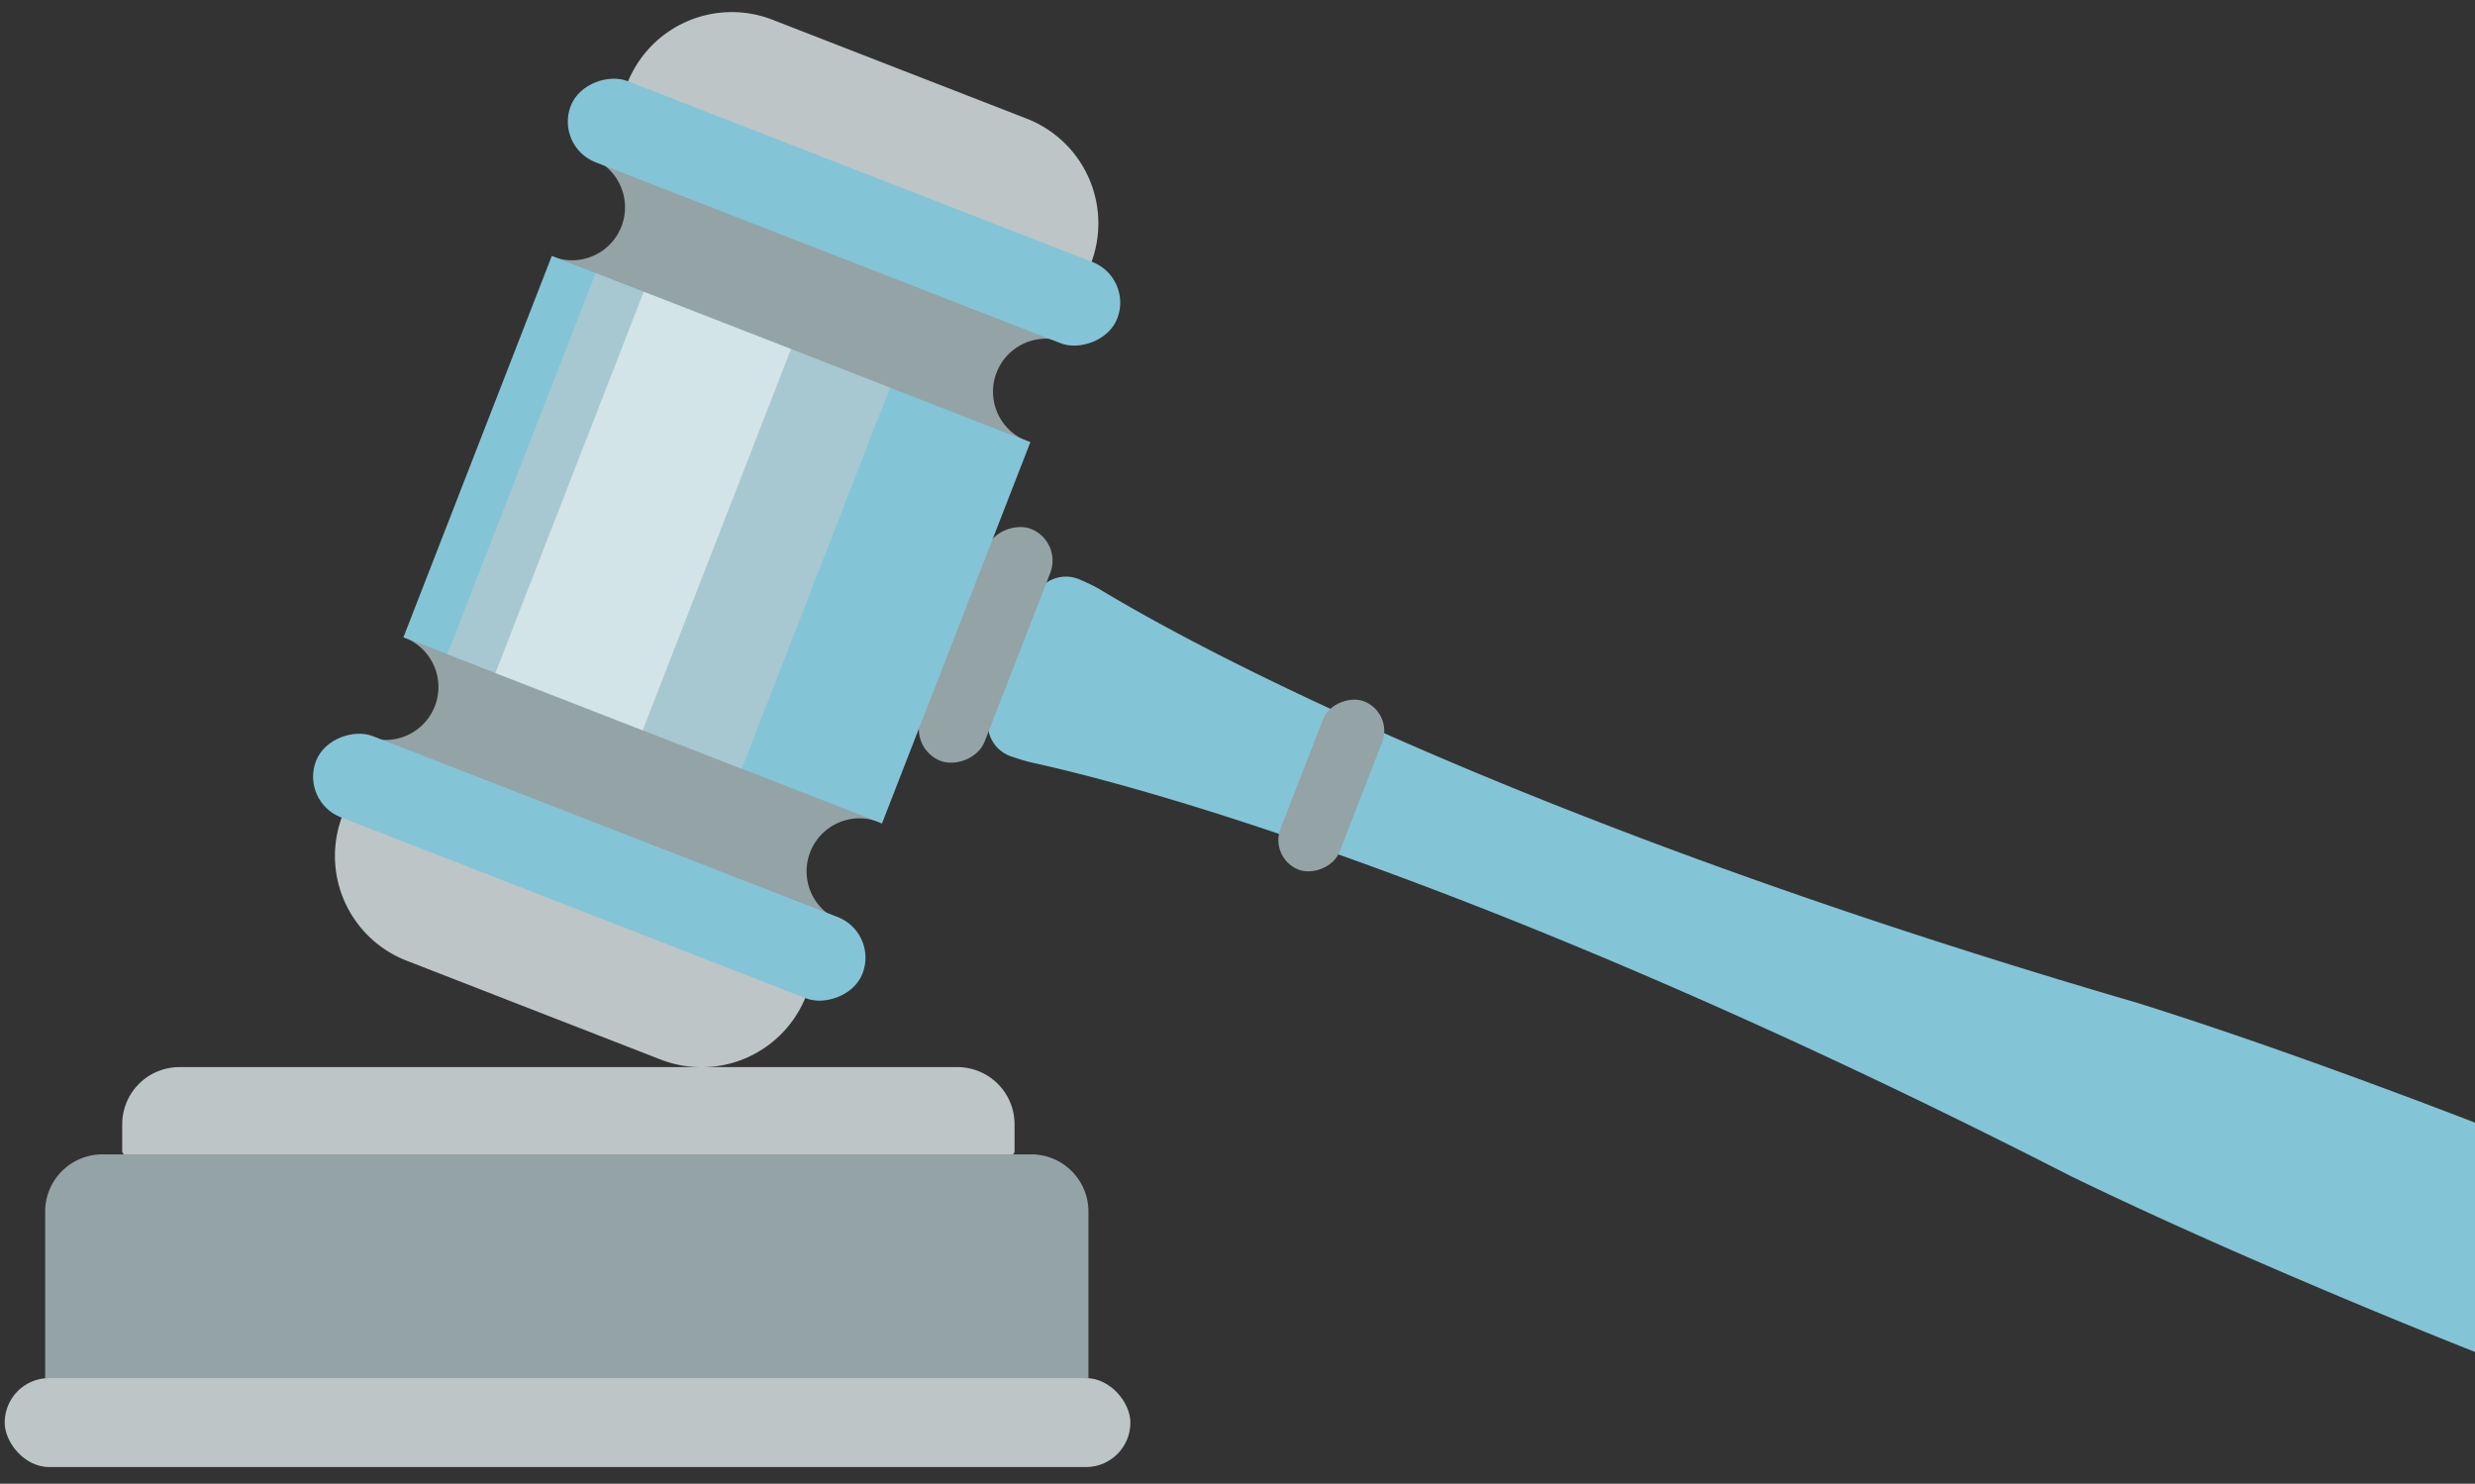 <?xml version="1.0" encoding="UTF-8"?> <svg xmlns="http://www.w3.org/2000/svg" viewBox="0 0 804 482"><rect x="0" y="0" width="804" height="482" fill="#333333" stroke="none"/><defs><style>.cls-1{fill:#bdc5c7;}.cls-2{fill:#94a3a6;}.cls-3{fill:#83c5d6;}.cls-4{fill:#ccc;}.cls-4,.cls-5{opacity:0.5;}.cls-5{fill:#fff;}</style></defs><title>Artboard 3 copy</title><g id="Layer_2" data-name="Layer 2"><path class="cls-1" d="M58.26,346.65H311a18.58,18.58,0,0,1,18.58,18.58v8.65a1.44,1.44,0,0,1-1.44,1.44h-287a1.44,1.44,0,0,1-1.44-1.44v-8.65a18.58,18.58,0,0,1,18.58-18.58Z"></path><path class="cls-2" d="M33.26,375H335a18.58,18.58,0,0,1,18.58,18.58v54.09a0,0,0,0,1,0,0H14.67a0,0,0,0,1,0,0V393.55A18.58,18.58,0,0,1,33.26,375Z"></path><rect class="cls-1" x="1.52" y="447.67" width="365.69" height="28.91" rx="14.45"></rect><path class="cls-1" d="M303.89-41.31h0a0,0,0,0,1,0,0V120.29a0,0,0,0,1,0,0h0A36.49,36.49,0,0,1,267.4,83.8V-4.82a36.49,36.49,0,0,1,36.49-36.49Z" transform="translate(426.01 -212.4) rotate(111.26)"></path><path class="cls-2" d="M179.16,83.17l.5.23a17.2,17.2,0,0,0,12.47-32.06c-.17-.07-.35-.11-.52-.17l0-.06,155.46,60.48,0,.08c-.33-.16-.65-.32-1-.45a17.2,17.2,0,1,0-12.47,32.06c.34.13.68.23,1,.34l0,.11L179.13,83.25Z"></path><rect class="cls-3" x="260.03" y="-26.32" width="28.34" height="190.49" rx="14.17" transform="translate(437.84 -161.63) rotate(111.26)"></rect><path class="cls-3" d="M694,325.69c-181.63-53-292.27-107.28-337.37-134.63a69.22,69.22,0,0,0-6.38-3,11.1,11.1,0,0,0-14.33,6.3l-5.16,13.25-.35-.13-4.13,10.62.35.14-5,12.94a11.12,11.12,0,0,0,6.31,14.34,70.56,70.56,0,0,0,6.87,2.11c52.63,11.55,170.15,48.7,337.48,134.23,39.95,19.49,93.06,42,132,57.44v-74.5C769.16,351.26,727.86,336.25,694,325.69Z"></path><rect class="cls-2" x="279.74" y="198.38" width="80.89" height="22.15" rx="11.08" transform="translate(8.9 431.93) rotate(-68.74)"></rect><rect class="cls-2" x="403.12" y="244.84" width="58.67" height="20.6" rx="10.3" transform="translate(37.89 565.68) rotate(-68.74)"></rect><path class="cls-1" d="M198.22,230.32h0a0,0,0,0,1,0,0V391.92a0,0,0,0,1,0,0h0a36.49,36.49,0,0,1-36.49-36.49V266.81a36.49,36.49,0,0,1,36.49-36.49Z" transform="translate(-175.23 366.05) rotate(-68.74)"></path><path class="cls-2" d="M131,207l.52.17a17.2,17.2,0,0,1-12.47,32.06c-.18-.06-.33-.15-.5-.22l0,.05L274,299.5l0-.08c-.35-.11-.69-.21-1-.34A17.2,17.2,0,0,1,285.46,267c.34.13.66.29,1,.44l0-.1L131,206.88Z"></path><rect class="cls-3" x="177.25" y="186.45" width="28.34" height="190.49" rx="14.17" transform="translate(-140.5 357.96) rotate(-68.74)"></rect><rect class="cls-3" x="166.41" y="91.9" width="132.92" height="166.81" transform="translate(-14.93 328.78) rotate(-68.74)"></rect><rect class="cls-4" x="150.75" y="117.91" width="132.92" height="102.6" transform="translate(-19.24 310.3) rotate(-68.74)"></rect><rect class="cls-5" x="142.47" y="140.33" width="132.92" height="51.33" transform="translate(-21.51 300.53) rotate(-68.74)"></rect></g></svg> 